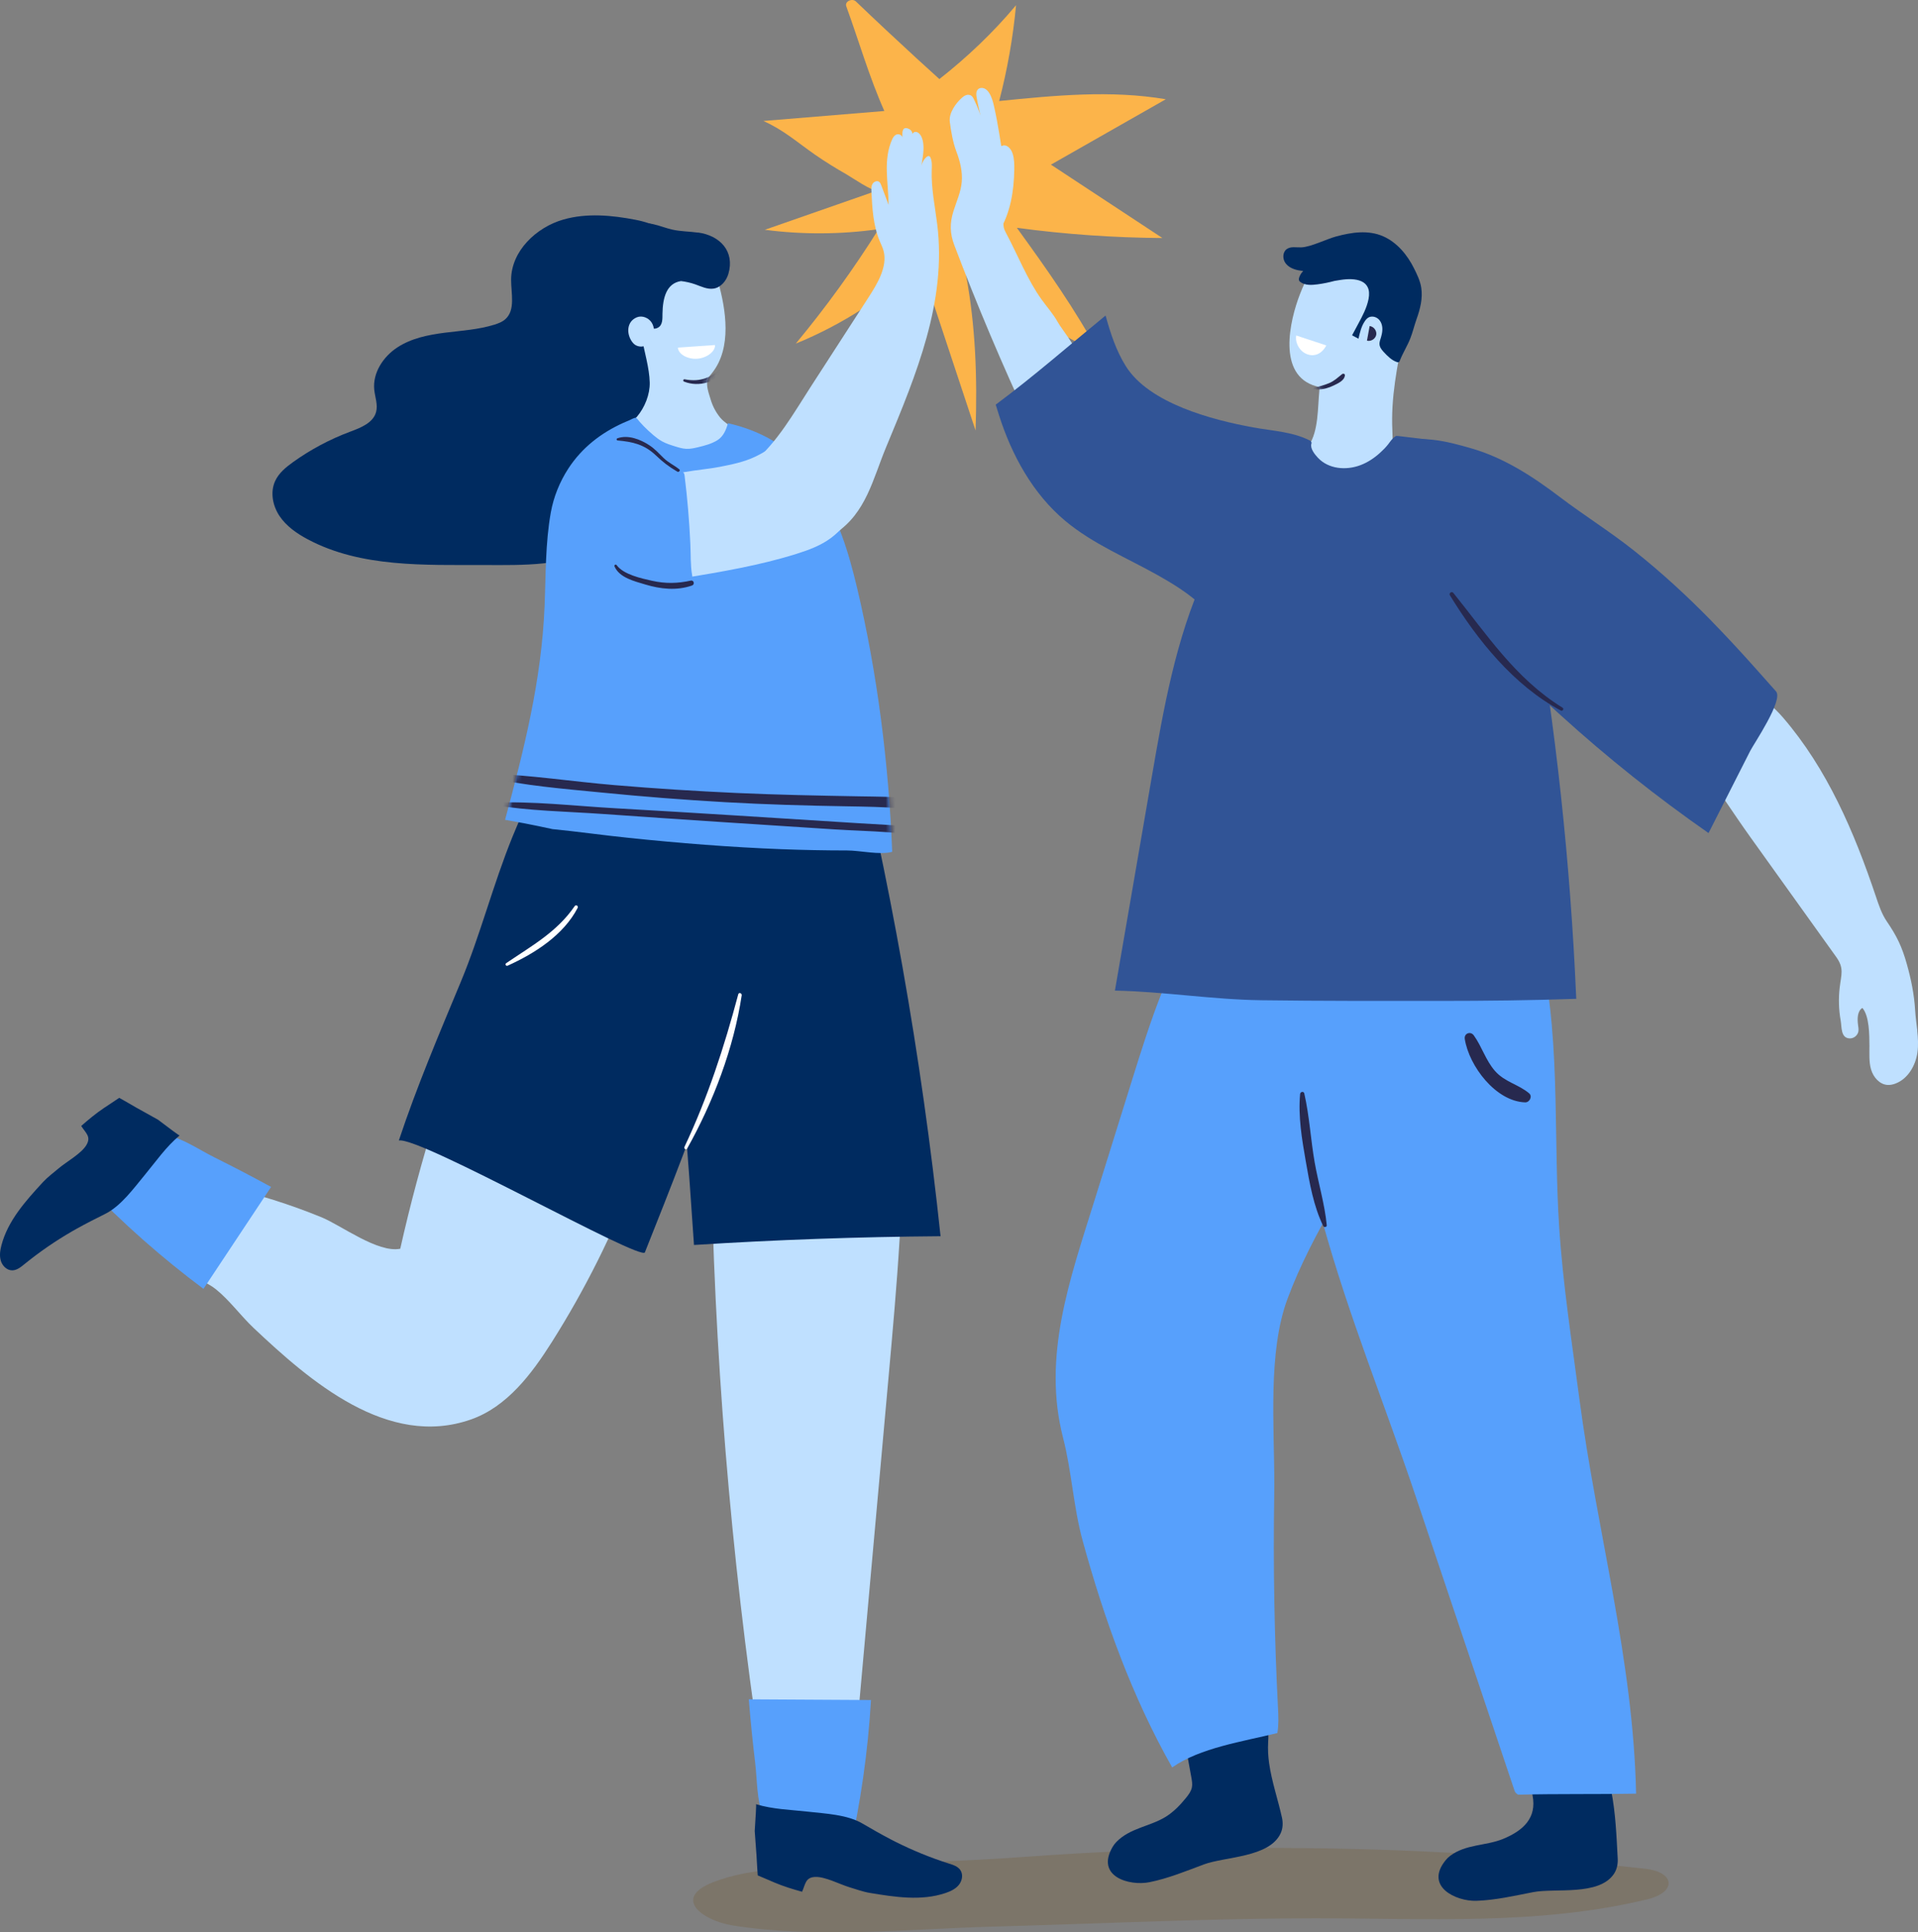 <svg width="406" height="409" viewBox="0 0 406 409" fill="none" xmlns="http://www.w3.org/2000/svg">
<rect x="0" y="0" width="406" height="409" fill="#808080" stroke="none"/>
<g clip-path="url(#clip0_461_1282)">
<path opacity="0.3" d="M301.387 391.874C317.025 392.58 332.646 393.802 348.218 395.532C354.604 396.238 354.986 400.495 348.666 402.016C325.529 407.587 301.736 405.999 278.284 406.024C274.19 406.024 270.095 406.073 266.001 406.132C247.44 406.431 228.887 407.271 210.335 407.778C192.422 408.268 172.69 410.413 154.926 407.503C148.905 406.522 142.12 401.817 151.023 398.358C158.979 395.274 169.152 395.274 177.531 394.892C190.653 394.293 203.649 393.985 216.92 393.021C231.744 391.94 246.593 391.325 261.45 391.175C274.763 391.034 288.083 391.267 301.387 391.865V391.874Z" fill="#715A32"/>
<path d="M222.459 34.851C230.565 30.237 238.67 25.623 246.775 21.009C235.174 19.03 223.232 20.202 211.505 21.383C213.241 14.715 214.437 7.931 215.076 1.106C210.293 6.817 204.828 12.038 198.849 16.735C197.238 15.28 195.627 13.825 194.032 12.354C189.714 8.38 185.412 4.373 181.185 0.316C180.388 -0.449 178.752 0.291 179.142 1.347C181.791 8.621 184 16.32 187.198 23.494C178.66 24.201 170.123 24.908 161.586 25.606C165.913 27.518 168.902 30.237 172.606 32.797C174.741 34.269 176.958 35.641 179.225 36.929C180.147 37.453 184.789 40.645 185.736 40.321L161.902 48.635C169.874 49.674 178.021 49.633 185.985 48.502C180.72 56.907 174.857 65.005 168.454 72.728C178.345 68.679 187.347 62.86 194.78 55.71C198.691 67.515 202.595 79.321 206.506 91.118C206.888 80.044 206.523 68.904 204.438 57.98C213.349 64.256 222.8 69.918 232.674 74.881C227.691 65.587 221.513 56.865 215.251 48.219C225.449 49.591 235.755 50.314 246.061 50.381L222.476 34.859L222.459 34.851Z" fill="#FCB44A"/>
<path d="M147.515 80.535C148.902 72.437 148.462 63.957 146.469 56.084C146.153 54.829 145.788 53.565 145.107 52.459C143.114 49.225 138.122 47.205 134.551 46.523C129.544 45.559 124.262 45.044 119.287 46.457C113.491 48.111 108.234 53.133 108.192 59.169C108.176 62.111 109.156 65.628 106.955 67.574C106.315 68.139 105.502 68.447 104.696 68.704C101.308 69.768 97.712 69.976 94.191 70.417C90.661 70.866 87.065 71.589 84.092 73.543C81.119 75.497 78.877 78.905 79.217 82.447C79.375 84.043 80.031 85.664 79.608 87.21C78.976 89.53 76.335 90.544 74.085 91.384C69.816 92.98 65.755 95.142 62.051 97.794C60.54 98.875 59.029 100.105 58.248 101.801C57.152 104.17 57.725 107.064 59.17 109.225C60.623 111.387 62.84 112.925 65.132 114.147C76.394 120.149 89.839 119.559 102.595 119.592C110.817 119.617 119.487 119.85 126.704 115.909C135.473 111.112 140.057 101.319 144.069 92.157C145.688 88.458 146.826 84.542 147.515 80.535Z" fill="#002B60"/>
<path d="M187.869 225.642C189.106 230.589 190.618 235.602 191.058 240.507C191.706 247.723 190.858 255.214 190.418 262.422C189.829 272.124 188.957 281.809 188.085 291.495C185.344 322.031 182.595 352.559 179.855 383.095C174.075 381.474 168.178 380.26 162.232 379.453C155.505 336.887 151.627 293.864 150.63 250.774C150.356 238.985 146.719 186.169 171.915 198.847C174.847 200.327 177.156 202.788 179.248 205.323C181.557 208.117 183.725 211.093 185.053 214.46C185.959 216.755 186.457 219.19 186.947 221.61C187.221 222.948 187.537 224.287 187.877 225.634L187.869 225.642Z" fill="#BFE0FF"/>
<path d="M45.618 272.822C43.791 271.359 41.374 270.727 39.713 269.064C38.484 267.834 37.928 266.263 36.582 265.04C34.407 263.062 27.605 260.717 28.527 256.76C30.727 247.307 40.02 249.444 47.677 251.198C54.603 252.786 61.405 254.931 67.991 257.616C72.234 259.346 79.949 265.248 84.725 264.309C86.842 254.881 89.35 245.545 92.24 236.333C94.549 228.992 97.14 221.626 101.434 215.242C106.483 207.726 114.879 199.969 124.496 202.713C133.274 205.215 137.833 214.693 138.971 223.131C140.142 231.852 137.534 240.631 134.412 248.854C129.744 261.116 123.856 272.914 116.847 284.004C112.545 290.821 107.338 297.738 99.74 300.424C82.034 306.675 65.516 292.226 53.673 281.061C50.908 278.45 48.599 275.2 45.626 272.822H45.618Z" fill="#BFE0FF"/>
<path d="M136.513 265.057C139.204 258.306 141.903 251.53 144.485 244.722C151.528 226.124 157.69 207.218 160.464 187.582C161.585 179.617 162.847 170.963 160.763 163.073C157.864 152.09 148.903 144.691 137.783 148.15C127.826 151.242 118.965 157.943 113.476 166.847C111.482 170.081 109.921 173.565 108.493 177.081C104.357 187.249 101.716 197.791 97.531 207.842C92.921 218.924 88.213 229.998 84.426 241.396C88.919 240.523 135.74 267.052 136.529 265.065L136.513 265.057Z" fill="#002B60"/>
<path d="M167.813 145.897C171.608 146.487 175.354 147.501 179.074 148.507C188.359 185.694 195.061 223.538 199.097 261.656C181.682 261.789 164.275 262.405 146.902 263.51C145.631 244.356 144.128 225.218 142.392 206.104C141.122 192.054 137.908 177.821 140.167 163.696C142.127 151.434 148.787 145.323 161.8 145.381C163.819 145.39 165.828 145.581 167.821 145.888L167.813 145.897Z" fill="#002B60"/>
<path d="M155.421 97.985C155.621 97.603 155.936 97.295 156.16 96.921C156.999 95.524 156.584 92.506 155.621 91.259C154.74 90.112 153.362 89.513 152.423 88.358C151.551 87.277 150.879 86.022 150.472 84.691C150.156 83.66 149.766 82.613 149.683 81.524C149.591 80.235 150.056 79.794 150.804 78.847C154.94 73.576 153.677 65.537 152 59.576C151.601 58.154 150.638 57.339 149.782 56.209C148.769 54.87 147.557 53.723 146.054 52.95C143.994 51.91 141.851 51.877 139.651 52.351C138.887 52.517 138.081 52.468 137.458 52.975C136.678 53.598 136.329 54.82 136.096 55.743C135.075 59.717 134.801 63.882 135.299 67.964C135.44 69.103 135.639 70.225 135.839 71.356C136.379 74.441 137.458 77.841 137.533 80.967C137.591 83.494 136.47 86.271 134.842 88.183C133.223 90.087 130.997 91.334 129.004 92.83C127.368 94.052 125.699 95.599 124.993 97.578C124.387 99.273 124.295 101.593 124.337 103.397C124.436 107.562 125.632 111.619 126.704 115.618C127.6 118.994 128.755 122.352 130.723 125.237C132.683 128.122 135.548 130.516 138.936 131.331C143.969 132.545 149.359 130.026 152.772 126.127C153.669 125.104 154.45 123.998 155.139 122.834C155.853 118.453 156.999 114.13 157.315 109.699C157.472 107.562 157.431 105.392 157.007 103.281C156.8 102.25 156.542 101.136 156.086 100.18C155.753 99.498 155.006 98.866 155.388 98.06C155.396 98.035 155.413 98.018 155.421 97.993V97.985Z" fill="#BFE0FF"/>
<path d="M116.846 175.477C122.253 176.009 127.643 176.782 133.049 177.339C143.837 178.461 154.658 179.326 165.495 179.742C170.088 179.916 174.68 180.008 179.273 180.008C182.08 180.008 186.241 181.014 188.856 180.299C188.134 161.751 185.726 142.555 181.44 124.489C179.647 116.924 177.363 109.375 172.995 102.873C171.466 100.595 169.822 98.376 167.837 96.489C164.067 92.914 159.192 90.736 154.093 89.572C153.719 90.968 153.121 92.382 151.876 93.163C150.63 93.945 149.177 94.319 147.757 94.659C146.943 94.851 146.112 95.042 145.273 95C144.476 94.967 143.704 94.726 142.94 94.493C141.976 94.194 141.005 93.895 140.125 93.404C139.468 93.038 138.871 92.573 138.298 92.091C137.6 91.509 136.936 90.885 136.296 90.237C135.98 89.912 135.665 89.58 135.366 89.239C135.15 88.998 134.859 88.483 134.544 88.441C134.212 88.408 133.556 88.815 133.248 88.94C132.816 89.114 132.393 89.297 131.969 89.488C127.211 91.633 123.2 94.743 120.318 99.149C118.483 101.967 117.195 105.143 116.597 108.46C115.426 114.986 115.551 121.662 115.277 128.288C114.629 144.043 110.942 158.525 106.914 173.523C110.244 174.088 113.558 174.754 116.855 175.469L116.846 175.477Z" fill="#57A0FC"/>
<path d="M151.361 73.019C151.427 74.399 149.625 75.779 147.574 75.929C145.522 76.07 143.579 74.956 143.496 73.576L151.361 73.027V73.019Z" fill="white"/>
<path d="M158.504 359.675C167.124 359.725 175.753 359.775 184.373 359.824C183.717 370.848 182.147 381.822 179.673 392.58C179.349 393.994 162.764 387.285 161.519 384.3C160.173 381.074 160.281 376.66 159.866 373.226C159.326 368.72 158.869 364.197 158.504 359.667V359.675Z" fill="#57A0FC"/>
<path d="M203.316 395.856C202.793 395.058 201.796 394.726 200.883 394.443C196.955 393.196 193.134 391.633 189.455 389.779C189.14 389.621 188.824 389.463 188.517 389.297C186.491 388.241 184.506 387.094 182.529 385.946C179.315 384.067 174.756 383.876 171.069 383.46C167.365 383.045 163.595 382.962 160.032 381.873C160.115 381.897 159.965 384.45 159.758 387.542C159.907 389.945 160.14 392.315 160.223 394.235C160.264 395.141 160.339 396.039 160.397 396.945C161.543 397.411 162.698 397.935 163.968 398.467C165.845 399.256 167.797 399.863 169.782 400.404C170.521 398.749 170.479 397.378 172.53 397.27C174.607 397.161 177.762 398.832 179.772 399.439C181.192 399.863 182.67 400.412 184.124 400.653C189.447 401.534 195.028 402.399 200.135 400.678C201.19 400.321 202.253 399.83 202.959 398.966C203.665 398.101 203.922 396.796 203.308 395.856H203.316Z" fill="#002B60"/>
<path d="M57.386 251.223C52.611 258.414 47.836 265.606 43.069 272.797C34.224 266.196 25.919 258.863 18.287 250.882C17.283 249.835 31.982 239.634 35.163 240.232C38.601 240.873 42.222 243.392 45.319 244.93C49.38 246.95 53.408 249.045 57.386 251.223Z" fill="#57A0FC"/>
<path d="M2.584 268.881C3.539 268.881 4.361 268.225 5.1 267.626C8.298 265.024 11.694 262.679 15.265 260.618C15.573 260.443 15.88 260.268 16.187 260.094C18.18 258.98 20.223 257.949 22.274 256.926C25.605 255.264 28.27 251.556 30.637 248.696C33.012 245.828 35.155 242.71 38.02 240.332C37.954 240.39 35.903 238.861 33.436 236.99C31.343 235.793 29.242 234.695 27.59 233.706C26.809 233.241 26.02 232.808 25.231 232.368C24.218 233.074 23.138 233.756 22 234.521C20.306 235.66 18.728 236.965 17.192 238.32C18.164 239.85 19.335 240.565 18.297 242.344C17.25 244.14 14.119 245.869 12.508 247.216C11.379 248.172 10.108 249.111 9.103 250.192C5.449 254.166 1.662 258.356 0.3 263.586C0.018 264.666 -0.148 265.822 0.184 266.886C0.516 267.95 1.471 268.89 2.584 268.881Z" fill="#002B60"/>
<path d="M147.772 49.234C145.962 48.984 144.118 49.001 142.333 48.602C140.946 48.294 139.617 47.737 138.222 47.438C136.827 47.139 135.299 47.122 134.07 47.829C131.52 49.3 129.693 52.094 128.514 54.721C127.8 56.309 127.177 57.963 127.061 59.701C126.986 60.848 127.185 62.029 127.667 63.068L127.027 62.677C127.725 64.124 128.954 65.213 130.208 66.227C130.366 66.393 130.524 66.559 130.69 66.717C131.462 67.648 132.558 68.829 133.646 68.729C133.945 68.704 134.144 68.613 134.311 68.496C134.385 68.505 134.468 68.496 134.543 68.505C134.56 68.505 134.568 68.505 134.585 68.505C134.917 68.522 135.249 68.488 135.573 68.388C135.697 68.422 135.83 68.43 135.971 68.388C136.046 68.372 136.113 68.339 136.171 68.297L136.013 68.197C136.171 68.106 136.287 67.989 136.395 67.865C137.118 69.128 138.056 69.96 139.227 69.378C140.331 68.829 140.215 67.399 140.232 66.368C140.29 62.985 141.095 59.958 144.152 59.493C145.181 59.617 146.203 59.842 147.183 60.191C147.814 60.416 148.462 60.69 149.11 60.889C149.757 61.081 150.422 61.189 151.086 61.081C152.606 60.831 153.744 59.451 154.184 57.963C155.587 53.191 152.39 49.849 147.789 49.217L147.772 49.234Z" fill="#002B60"/>
<path d="M181.84 105.559C182.787 102.674 182.961 99.54 182.247 96.497C181.142 91.808 177.837 88.2 172.921 89.514C167.863 90.869 164.5 94.444 159.882 96.655C157.499 97.794 154.874 98.318 152.283 98.825C148.006 99.665 141.653 99.689 138.182 102.416C134.113 105.617 135.076 109.059 135.076 113.632C135.159 117.431 136.787 121.796 140.931 122.569C142.102 122.785 143.314 122.594 144.485 122.394C152.607 121.047 160.762 119.692 168.619 117.223C171.193 116.417 173.776 115.461 175.935 113.839C178.75 111.719 180.768 108.793 181.831 105.559H181.84Z" fill="#BFE0FF"/>
<path d="M195.052 28.948C194.969 28.773 194.869 28.607 194.744 28.458C194.537 28.2 194.263 27.967 193.939 27.917C193.615 27.867 193.233 28.05 193.15 28.366C193.133 27.925 192.859 27.51 192.469 27.319C190.949 26.554 190.949 28.042 191.041 29.056C190.874 28.624 190.384 28.349 189.928 28.433C189.438 28.524 189.089 28.973 188.881 29.43C186.863 33.886 188.059 38.65 188.101 43.372C187.577 41.984 187.063 40.604 186.539 39.215C186.44 38.941 186.323 38.658 186.091 38.484C185.642 38.16 184.962 38.459 184.687 38.941C184.413 39.423 184.438 40.014 184.463 40.571C184.638 44.104 184.837 47.72 186.199 50.988C186.49 51.678 186.83 52.359 187.029 53.083C187.951 56.5 185.576 60.266 183.807 63.009C179.738 69.303 175.669 75.596 171.599 81.89C168.02 87.427 164.607 93.52 159.516 97.835C156.493 100.396 154.309 102.591 155.281 106.748C156.111 110.281 157.938 113.906 161.376 115.502C164.424 116.915 168.012 116.391 171.226 115.402C173.21 114.787 175.154 113.997 176.881 112.85C183.325 108.568 184.787 101.352 187.528 94.751C189.172 90.785 190.833 86.82 192.353 82.804C195.193 75.314 197.618 67.573 198.457 59.576C198.88 55.577 198.888 51.528 198.398 47.538C197.925 43.697 197.095 39.864 197.228 35.973C197.261 35.1 197.319 34.186 196.97 33.379C196.92 33.255 196.846 33.13 196.729 33.063C196.513 32.955 196.264 33.105 196.09 33.263C195.5 33.803 195.118 34.551 195.027 35.341C195.209 33.753 195.6 32.249 195.459 30.636C195.409 30.062 195.301 29.472 195.052 28.956V28.948Z" fill="#BFE0FF"/>
<path d="M141.322 96.189C140.002 94.61 138.581 93.055 136.696 92.265C135.417 91.725 134.006 91.575 132.619 91.475C128.234 91.151 124.621 95.574 122.778 99.141C120.776 103.015 120.037 107.546 120.61 111.869C120.984 114.654 121.914 117.381 123.45 119.742C125.776 123.317 129.355 124.422 133.075 125.919C133.582 126.118 135.343 126.709 137.336 127.299C140.5 128.238 144.229 129.17 144.378 128.554C144.395 128.488 147.202 129.111 147.218 129.045C147.052 126.617 146.919 124.123 146.504 121.721C146.13 119.567 146.238 117.273 146.13 115.061C145.906 110.264 145.508 105.484 144.918 100.72C144.893 100.529 144.868 100.329 144.768 100.163C144.685 100.022 144.553 99.914 144.428 99.814C143.249 98.841 142.676 97.819 141.704 96.655C141.571 96.497 141.447 96.339 141.314 96.189H141.322Z" fill="#57A0FC"/>
<path d="M146.203 122.893C143.429 123.508 140.855 123.55 138.065 122.934C135.806 122.436 131.986 121.612 130.549 119.634C130.35 119.351 129.943 119.576 130.084 119.9C131.13 122.294 134.328 123.026 136.603 123.716C139.834 124.689 143.238 125.054 146.477 123.932C147.125 123.708 146.893 122.735 146.212 122.893H146.203Z" fill="#27294F"/>
<path d="M143.78 99.332C142.717 98.467 141.48 97.935 140.475 96.946C139.503 95.99 138.615 95.008 137.469 94.252C135.55 92.988 132.959 91.974 130.692 92.764C130.443 92.855 130.476 93.204 130.75 93.229C133.939 93.512 136.389 94.077 138.789 96.347C140.367 97.844 141.538 98.75 143.382 99.831C143.689 100.013 144.079 99.564 143.789 99.323L143.78 99.332Z" fill="#27294F"/>
<path d="M134.759 67.183C134.759 67.183 134.817 67.158 134.842 67.15C135.947 66.717 137.292 67.266 137.94 68.272C138.579 69.269 138.579 70.6 138.114 71.697C137.541 73.036 135.93 73.809 134.568 73.061C134.244 72.886 133.987 72.603 133.771 72.304C132.567 70.608 132.658 68.072 134.759 67.183Z" fill="#BFE0FF"/>
<mask id="mask0_461_1282" style="mask-type:luminance" maskUnits="userSpaceOnUse" x="106" y="88" width="83" height="93">
<path d="M181.441 124.481C179.647 116.915 177.364 109.366 172.995 102.865C171.467 100.587 169.823 98.367 167.838 96.48C164.068 92.905 159.193 90.727 154.094 89.563C153.72 90.96 153.122 92.373 151.877 93.155C150.631 93.936 149.178 94.31 147.757 94.651C146.944 94.842 146.113 95.034 145.274 94.992C144.477 94.959 143.705 94.718 142.941 94.485C141.977 94.186 141.006 93.886 140.125 93.396C139.469 93.03 138.871 92.564 138.298 92.082C137.601 91.5 136.936 90.877 136.297 90.228C135.981 89.904 135.666 89.572 135.367 89.231C135.151 88.99 134.86 88.474 134.545 88.433C134.212 88.399 133.556 88.807 133.249 88.931C132.817 89.106 132.394 89.289 131.97 89.48C127.212 91.625 123.2 94.734 120.319 99.141C118.483 101.959 117.196 105.135 116.598 108.452C115.427 114.978 115.552 121.654 115.278 128.28C114.588 145.173 110.403 160.595 106.043 176.757C109.905 176.341 112.213 175.003 116.349 175.402C121.922 175.942 127.486 176.741 133.058 177.322C143.846 178.445 154.667 179.309 165.505 179.725C170.097 179.9 174.69 179.991 179.282 179.991C182.089 179.991 186.25 180.997 188.866 180.282C188.143 161.734 185.735 142.538 181.45 124.472L181.441 124.481Z" fill="white"/>
</mask>
<g mask="url(#mask0_461_1282)">
<path d="M200.374 176.907C198.946 175.652 196.421 175.286 194.096 175.062C190.043 174.662 185.899 174.513 181.821 174.247C173.068 173.681 164.315 173.141 155.562 172.592C147.05 172.06 138.537 171.545 130.025 171.063C121.662 170.589 112.693 169.525 104.364 169.907C103.998 169.924 103.99 170.281 104.33 170.339C111.78 171.653 120.101 171.753 127.733 172.293C135.996 172.875 144.259 173.44 152.523 173.981C160.545 174.513 168.567 175.028 176.59 175.544C184.138 176.026 192.26 175.943 199.303 177.88C200.349 178.163 200.881 177.356 200.358 176.899L200.374 176.907Z" fill="#27294F"/>
<path d="M203.804 171.644C197.459 168.543 188.955 168.676 181.938 168.552C173.234 168.394 164.548 168.236 155.853 167.837C147.274 167.446 138.712 166.906 130.158 166.182C121.181 165.426 112.153 164.021 103.151 163.713C102.678 163.697 102.545 164.353 103.018 164.461C110.883 166.299 119.204 166.939 127.26 167.737C136.038 168.61 144.841 169.3 153.652 169.799C162.173 170.281 170.701 170.522 179.23 170.663C183.2 170.73 187.178 170.788 191.131 171.121C195.275 171.47 199.245 172.501 203.347 173.033C204.169 173.141 204.51 171.985 203.812 171.644H203.804Z" fill="#27294F"/>
</g>
<path d="M156.271 210.461C153.281 221.659 149.843 232.243 144.885 242.751C144.702 243.134 145.242 243.491 145.458 243.1C150.997 233.207 155.299 221.917 157.001 210.677C157.076 210.203 156.395 209.97 156.262 210.461H156.271Z" fill="white"/>
<path d="M121.649 191.788C117.903 197.267 112.514 200.21 107.165 203.852C106.833 204.076 107.107 204.558 107.464 204.392C113.228 201.781 119.265 197.932 122.272 192.171C122.488 191.755 121.915 191.398 121.649 191.788Z" fill="white"/>
<mask id="mask1_461_1282" style="mask-type:luminance" maskUnits="userSpaceOnUse" x="124" y="52" width="34" height="80">
<path d="M155.421 97.985C155.621 97.603 155.936 97.295 156.16 96.921C156.999 95.524 156.584 92.506 155.621 91.259C154.74 90.112 153.362 89.513 152.423 88.358C151.551 87.277 150.879 86.022 150.472 84.691C150.156 83.66 149.766 82.613 149.683 81.524C149.591 80.235 150.056 79.794 150.804 78.847C154.94 73.576 153.677 65.537 152 59.576C151.601 58.154 150.638 57.339 149.782 56.209C148.769 54.87 147.557 53.723 146.054 52.95C143.097 51.453 139.509 51.786 136.819 53.706C130.125 58.47 132.891 69.993 135.93 75.987C136.354 76.827 136.827 77.658 137.101 78.564C138.073 81.806 136.993 85.647 134.842 88.183C133.223 90.087 130.997 91.334 129.004 92.83C127.368 94.052 125.699 95.599 124.993 97.578C124.387 99.273 124.295 101.593 124.337 103.397C124.436 107.562 125.632 111.619 126.704 115.618C127.6 118.994 128.755 122.352 130.723 125.237C132.683 128.122 135.548 130.516 138.936 131.331C143.969 132.545 149.359 130.026 152.772 126.127C153.669 125.104 154.45 123.998 155.139 122.834C155.853 118.453 156.999 114.13 157.315 109.699C157.472 107.562 157.431 105.392 157.007 103.281C156.8 102.25 156.542 101.136 156.086 100.18C155.753 99.498 155.006 98.866 155.388 98.06C155.396 98.035 155.413 98.018 155.421 97.993V97.985Z" fill="white"/>
</mask>
<g mask="url(#mask1_461_1282)">
<path d="M153.155 77.508C150.714 79.828 148.388 80.958 144.942 80.285C144.626 80.227 144.494 80.642 144.793 80.767C147.849 82.014 152.034 80.95 153.546 77.824C153.662 77.575 153.38 77.292 153.155 77.508Z" fill="#27294F"/>
</g>
<path d="M205.352 20.119C205.468 20.169 205.584 20.235 205.692 20.335C205.925 20.535 206.066 20.817 206.191 21.092C207.029 22.829 207.702 24.65 208.192 26.512C207.519 24.667 207.137 22.721 206.764 20.793C206.631 20.127 206.548 19.321 207.054 18.872C207.403 18.564 207.943 18.54 208.366 18.722C208.798 18.905 209.122 19.271 209.38 19.662C209.944 20.535 210.202 21.566 210.434 22.58C211.298 26.413 211.829 30.303 212.469 34.169C213.125 38.093 213.158 42.134 212.552 46.066C212.452 46.731 212.328 47.413 212.461 48.07C212.56 48.585 212.809 49.051 213.059 49.516C215.459 54.031 217.51 59.268 220.491 63.408C221.695 65.088 222.933 66.418 223.963 68.272C224.793 69.752 227.791 73.26 227.791 74.881C230.714 79.712 233.912 84.6 234.742 90.187C234.9 91.226 234.917 92.415 234.169 93.155C233.555 93.762 232.608 93.853 231.736 93.886C228.372 93.995 225.001 93.654 221.72 92.88C220.981 92.706 220.234 92.498 219.619 92.041C218.83 91.451 218.382 90.528 217.967 89.638C212.178 77.259 206.847 64.664 202.005 51.886C201.05 49.375 201.025 47.18 201.856 44.595C202.503 42.583 203.4 40.604 203.583 38.501C203.766 36.347 203.226 34.119 202.462 32.124C201.731 30.22 201.299 27.768 201.05 25.756C200.826 23.927 202.312 21.848 203.608 20.701C204.081 20.277 204.729 19.895 205.335 20.136L205.352 20.119Z" fill="#BFE0FF"/>
<path d="M285.466 103.563C283.996 99.573 281.588 95.74 277.917 93.595C274.122 91.384 269.521 91.243 265.202 90.453C256.516 88.856 243.236 85.373 238.312 77.5C236.261 74.224 235.065 70.533 234.027 66.784C226.303 73.102 218.779 79.695 210.773 85.647C210.998 86.379 211.222 87.102 211.446 87.809C214.153 96.339 218.63 104.511 225.489 110.248C231.352 115.144 238.503 118.046 245.105 121.762C248.311 123.566 251.475 125.52 254.182 128.022C256.79 130.433 257.761 134.515 260.062 136.552C260.934 137.317 262.188 137.433 263.342 137.417C280.574 137.242 291.196 119.11 285.466 103.563Z" fill="#315496"/>
<path d="M405.835 218.151C406.001 219.689 406.092 221.236 405.884 222.74C405.494 225.534 403.883 228.319 401.259 229.333C400.702 229.549 400.096 229.682 399.498 229.632C397.829 229.499 396.542 227.978 396.068 226.373C395.595 224.761 395.728 223.048 395.719 221.369C395.703 219.107 395.719 215.058 394.233 213.338C393.153 213.969 393.145 215.624 393.294 216.838C393.353 217.336 393.469 217.835 393.378 218.326C393.22 219.149 392.423 219.806 391.584 219.789C389.607 219.764 389.873 217.345 389.632 215.998C389.217 213.703 389.15 211.342 389.425 209.023C389.748 206.238 390.413 204.957 388.685 202.546C382.64 194.108 376.585 185.661 370.54 177.223C366.927 172.177 363.597 166.964 359.951 161.942C359.154 160.845 358.34 159.731 357.85 158.459C356.853 155.89 357.269 153.022 357.692 150.303C357.925 148.832 358.174 147.294 359.038 146.08C363.879 139.238 373.986 147.884 377.424 151.874C386.759 162.699 392.514 176.134 397.065 189.685C397.688 191.539 398.302 193.426 399.407 195.039C401.549 198.182 402.604 200.385 403.634 204.051C404.539 207.252 405.203 210.528 405.394 213.836C405.477 215.241 405.693 216.688 405.851 218.135L405.835 218.151Z" fill="#BFE0FF"/>
<path d="M213.963 31.7C213.573 31.102 212.991 30.661 212.327 30.794C211.496 30.952 211.089 31.875 210.832 32.681C210.201 34.651 209.703 36.563 209.52 38.609C209.337 40.646 208.283 42.749 207.867 44.778C207.518 46.44 207.103 48.311 208.399 49.708C208.739 50.073 209.204 50.364 209.703 50.356C210.508 50.348 211.098 49.624 211.521 48.934C213.888 45.085 214.627 40.438 214.702 35.915C214.719 34.784 214.702 33.645 214.37 32.565C214.279 32.274 214.146 31.966 213.971 31.7H213.963Z" fill="#BFE0FF"/>
<path d="M268.65 373.226C268.442 371.738 268.351 370.25 268.442 368.753C268.757 363.882 267.611 358.153 265.585 353.722C264.73 351.852 263.567 350.048 261.865 348.9C260.112 347.72 257.239 347.52 255.229 347.662C252.281 347.861 249.997 350.563 249.291 353.44C248.585 356.308 249.117 359.326 249.64 362.235C250.487 366.891 251.334 371.547 252.181 376.202C252.306 376.901 252.439 377.624 252.298 378.322C252.131 379.145 251.608 379.844 251.085 380.492C249.831 382.047 248.428 383.51 246.725 384.558C243.395 386.611 239.176 386.894 236.286 389.895C235.979 390.211 235.713 390.577 235.489 390.959C231.893 397.203 239.068 399.231 243.312 398.383C247.298 397.585 251.068 396.022 254.864 394.609C259.323 392.954 268.691 393.179 271.083 388.041C271.564 387.01 271.614 385.83 271.365 384.716C270.526 380.908 269.198 377.092 268.65 373.226Z" fill="#002B60"/>
<path d="M341.049 378.996C340.941 378.439 340.817 377.874 340.684 377.308C340.401 376.086 340.077 374.822 339.272 373.866C338.682 373.16 337.868 372.669 337.038 372.27C334.098 370.882 330.552 370.616 327.612 371.996C323.501 373.933 323.726 376.527 324.415 380.052C325.328 384.741 322.505 387.443 318.145 389.23C314.524 390.71 310.313 390.303 306.975 392.797C306.618 393.063 306.294 393.379 306.02 393.719C301.461 399.29 308.204 402.465 312.522 402.324C316.592 402.183 320.561 401.26 324.539 400.487C329.207 399.581 338.417 401.335 341.614 396.654C342.253 395.715 342.494 394.559 342.436 393.42C342.17 388.457 341.996 383.81 341.057 378.988L341.049 378.996Z" fill="#002B60"/>
<path d="M303.502 191.024C302.298 184.514 299.159 177.871 293.304 174.795C287.217 171.594 279.651 173.024 273.497 176.092C265.857 179.908 259.52 186.06 254.695 193.11C247.429 203.727 243.501 216.214 239.664 228.502C236.973 237.131 234.282 245.761 231.583 254.39C226.443 270.868 220.605 287.146 225.023 304.297C226.875 311.472 227.207 318.954 229.192 326.171C233.759 342.773 239.631 359.118 248.126 374.091C254.048 369.926 263.042 368.629 270.391 366.808C270.69 365.087 270.615 363.25 270.524 361.496C269.752 346.423 269.486 331.325 269.727 316.236C269.735 315.563 269.743 314.881 269.743 314.191C269.76 301.82 268.34 286.207 272.534 274.917C277.816 260.676 286.743 248.122 293.819 234.687C300.903 221.252 306.251 205.972 303.477 191.032L303.502 191.024Z" fill="#57A0FC"/>
<path d="M321.392 379.86C329.689 379.653 338.018 379.802 346.323 379.644C345.758 351.428 338.027 324.126 334.331 296.15C332.728 283.987 330.826 271.849 330.038 259.611C329.464 250.691 329.489 241.737 329.273 232.8C329.149 227.504 328.941 222.216 328.476 216.937C327.231 202.754 323.983 188.396 316.135 176.524C314.773 174.471 313.187 172.417 310.945 171.403C304.501 168.493 290.831 170.339 284.412 173.598C276.929 177.389 274.388 187.972 273.275 195.504C270.152 216.688 274.321 238.278 280.043 258.913C285.524 278.683 293.173 297.364 299.659 316.676C306.651 337.486 313.636 358.295 320.628 379.104C320.728 379.403 320.994 379.653 321.384 379.869L321.392 379.86Z" fill="#57A0FC"/>
<path d="M294.317 96.863C293.918 98.151 293.221 99.324 292.016 100.28C289.093 102.624 285.265 104.254 281.569 104.827C278.986 105.043 276.237 104.353 274.684 102.607C272.342 99.98 275.54 96.522 277.026 94.327C279.127 91.218 278.912 86.371 279.277 82.688C279.302 82.463 279.318 82.214 279.177 82.039C279.053 81.865 278.828 81.815 278.621 81.757C270.283 79.454 272.99 67.865 275.191 62.22C275.864 60.499 276.611 58.786 277.707 57.306C278.812 55.826 280.307 54.579 282.076 54.072C285.738 53.025 289.176 55.045 292.133 56.899C295.205 58.828 297.58 62.12 297.73 65.828C297.796 67.457 297.472 69.07 297.14 70.666C295.762 77.392 294.4 84.209 294.732 91.068C294.823 93.055 294.857 95.075 294.308 96.871L294.317 96.863Z" fill="#BFE0FF"/>
<path d="M300.845 60.881C300.621 59.434 299.965 58.104 299.317 56.799C297.93 53.997 295.746 51.32 292.806 50.023C289.609 48.618 286.088 49.175 282.841 50.048C280.748 50.614 277.493 52.276 275.45 52.359C274.387 52.401 273.207 52.102 272.352 52.742C271.497 53.382 271.463 54.754 272.07 55.635C272.676 56.516 273.739 56.982 274.785 57.198C275.142 57.273 275.499 57.306 275.857 57.356C275.441 57.797 275.117 58.304 274.968 58.877C274.91 59.11 274.943 59.426 275.142 59.592C276.18 60.457 277.642 60.349 278.904 60.183C280.117 60.025 281.313 59.775 282.484 59.459C283.098 59.368 283.58 59.276 283.754 59.252C286.869 58.769 290.498 59.168 289.692 63.292C289.327 65.154 288.413 66.859 287.516 68.529C287.076 69.344 286.644 70.159 286.204 70.974C286.661 71.215 287.118 71.448 287.566 71.689C287.857 70.383 288.164 69.045 288.928 67.948C289.127 67.657 289.368 67.382 289.667 67.208C290.398 66.792 291.386 67.058 291.943 67.69C292.499 68.322 292.682 69.211 292.599 70.051C292.557 70.55 292.449 70.957 292.35 71.315C292.001 72.487 291.602 73.127 292.898 74.499C293.712 75.363 294.575 76.261 295.705 76.635C295.821 76.677 295.946 76.702 296.062 76.66C296.203 76.602 296.269 76.444 296.328 76.303C296.95 74.707 297.897 73.235 298.52 71.656C299.043 70.334 299.375 68.895 299.857 67.54C300.621 65.395 301.194 63.167 300.845 60.881Z" fill="#002B60"/>
<path d="M274.379 71.007C274.155 72.113 274.687 73.468 275.559 74.275C276.439 75.081 277.593 75.347 278.548 75.081C279.503 74.815 280.267 74.058 280.749 73.111L274.379 71.007Z" fill="white"/>
<mask id="mask2_461_1282" style="mask-type:luminance" maskUnits="userSpaceOnUse" x="272" y="54" width="26" height="51">
<path d="M294.317 96.862C293.919 98.151 293.221 99.323 292.017 100.279C289.094 102.624 285.265 104.253 281.57 104.827C278.987 105.043 276.238 104.353 274.685 102.607C272.343 99.98 275.541 96.522 277.027 94.327C279.128 91.218 278.912 86.371 279.278 82.688C279.303 82.463 279.319 82.214 279.178 82.039C279.053 81.865 278.829 81.815 278.622 81.757C273.473 80.335 272.302 74.249 273.157 69.693C273.855 65.986 275.308 62.402 276.944 59.019C277.326 58.229 277.758 57.422 278.456 56.899C279.61 56.017 283.139 55.236 284.618 54.887C287.375 54.238 289.841 55.452 292.142 56.89C295.214 58.819 297.59 62.111 297.739 65.819C297.805 67.449 297.482 69.061 297.149 70.658C295.771 77.383 294.409 84.201 294.741 91.059C294.832 93.046 294.866 95.067 294.317 96.862Z" fill="white"/>
</mask>
<g mask="url(#mask2_461_1282)">
<path d="M284.113 79.171C283.191 79.894 282.477 80.618 281.355 81.092C280.342 81.524 279.246 81.798 278.183 82.081C278.017 82.123 278.034 82.314 278.15 82.388C277.876 82.48 277.61 82.571 277.336 82.655C277.377 82.729 277.411 82.804 277.444 82.879C277.942 82.738 278.449 82.588 278.947 82.438C280.118 82.422 281.214 82.123 282.294 81.599C283.207 81.15 284.594 80.568 284.686 79.429C284.71 79.105 284.32 79.013 284.113 79.18V79.171Z" fill="#27294F"/>
</g>
<path d="M289.924 69.012C290.788 69.095 291.477 70.009 291.319 70.866C291.162 71.722 290.198 72.329 289.359 72.104" fill="#27294F"/>
<path d="M324.407 125.67C323.311 119.359 320.546 113.465 316.734 108.352C314.791 105.733 312.582 103.331 310.215 101.103C308.122 99.132 307.374 95.965 305.207 94.211C304.044 93.271 302.466 93.055 300.98 92.88C299.294 92.681 297.616 92.481 295.931 92.282C295.756 92.265 295.574 92.24 295.424 92.332C294.735 92.747 294.319 93.421 293.846 94.036C293.34 94.684 292.742 95.283 292.135 95.832C290.923 96.937 289.528 97.869 287.983 98.451C284.977 99.59 281.231 99.323 278.948 96.863C278.316 96.181 277.303 94.942 277.586 93.936C277.619 93.836 277.652 93.728 277.619 93.629C277.577 93.52 277.461 93.471 277.361 93.421C276.846 93.205 276.307 92.98 275.742 92.997C275.352 93.005 274.978 93.13 274.621 93.279C273.209 93.878 272.055 94.917 271.058 96.064C270.535 96.663 270.111 97.361 269.572 97.935C269.073 98.467 268.6 98.883 268.176 99.515C263.409 106.606 258.543 114.03 254.988 121.829C248.868 135.255 246.302 149.979 243.794 164.519C241.194 179.567 238.603 194.615 236.004 209.671C246.318 209.871 256.608 211.567 266.989 211.708C279.645 211.882 292.31 211.849 304.966 211.849C314.533 211.849 324.108 211.741 333.659 211.409C332.43 182.676 329.34 154.019 324.399 125.686L324.407 125.67Z" fill="#315496"/>
<path d="M362.259 131.398C357.127 126.16 351.803 121.239 345.841 116.508C340.825 112.526 335.343 109.109 330.178 105.193C324.473 100.862 318.36 96.879 311.409 94.884C306.152 93.371 300.555 91.925 295.174 93.928C294.468 94.194 293.737 94.552 293.363 95.209C293.064 95.741 293.056 96.381 293.064 96.988C293.147 103.913 294.925 110.647 298.238 116.724C299.849 119.692 301.784 122.469 303.902 125.088C311.443 134.441 321.408 143.245 330.352 151.376C340.235 160.355 350.707 168.693 361.661 176.325C364.601 170.53 367.541 164.736 370.481 158.941C371.22 157.478 377.565 148.158 375.945 146.338C374.691 144.924 373.437 143.519 372.183 142.106C368.87 138.381 365.598 134.823 362.251 131.406L362.259 131.398Z" fill="#315496"/>
<path d="M307.621 125.47C314.821 134.391 320.767 143.602 330.75 149.787C331.14 150.029 330.774 150.602 330.376 150.386C320.435 145.074 312.72 135.48 306.907 125.985C306.649 125.561 307.297 125.071 307.613 125.47H307.621Z" fill="#27294F"/>
<path d="M323.684 231.411C321.425 229.499 318.527 229.034 316.459 226.681C314.483 224.428 313.694 221.535 311.975 219.149C311.285 218.193 309.873 218.716 310.064 219.913C310.961 225.625 316.617 233.132 322.854 233.323C323.767 233.348 324.448 232.06 323.684 231.411Z" fill="#27294F"/>
<path d="M278.29 246.044C277.443 241.205 277.185 236.233 276.089 231.436C275.973 230.921 275.259 231.062 275.209 231.536C274.769 236.275 275.591 241.138 276.405 245.794C277.202 250.383 278.049 255.313 280.109 259.52C280.275 259.853 280.889 259.728 280.848 259.337C280.416 254.864 279.071 250.466 278.29 246.044Z" fill="#27294F"/>
<path d="M370.338 143.278C370.255 143.436 370.181 143.594 370.098 143.76L370.338 143.278Z" fill="#27294F"/>
</g>
<defs>
<clipPath id="clip0_461_1282">
<rect width="406" height="409" fill="white"/>
</clipPath>
</defs>
</svg>
